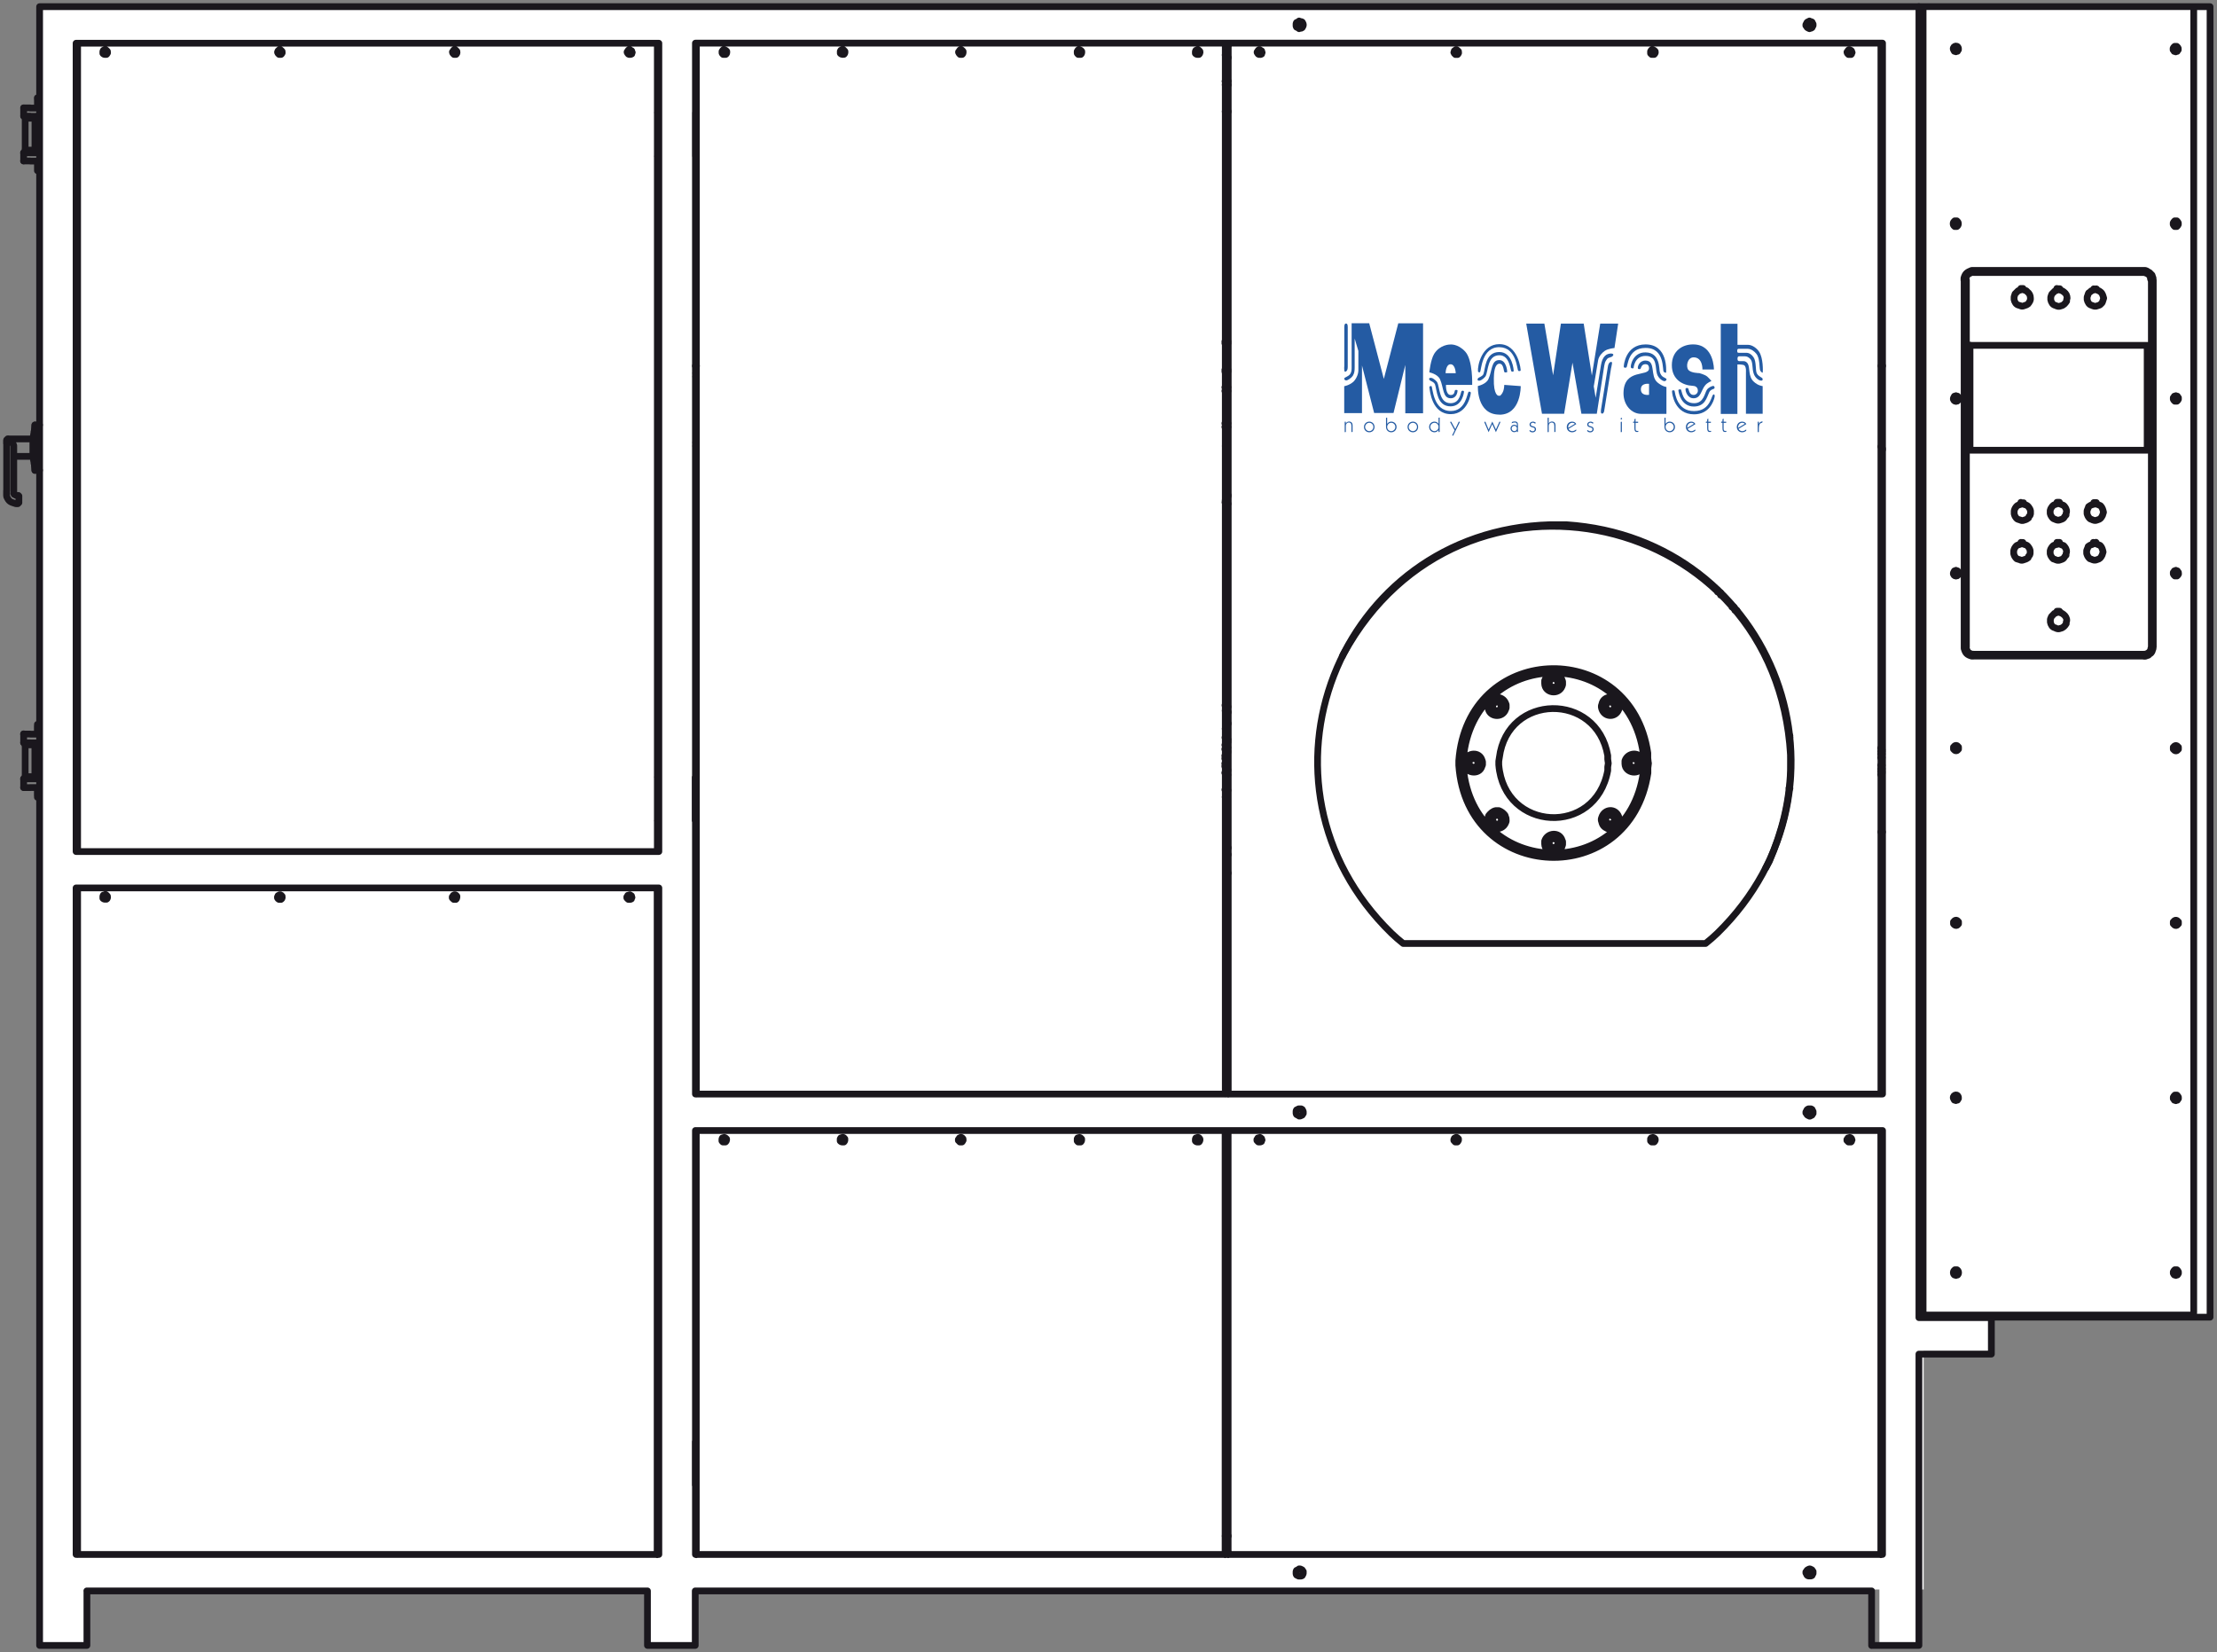 <?xml version="1.0" encoding="UTF-8"?><svg id="Layer_2" xmlns="http://www.w3.org/2000/svg" xmlns:xlink="http://www.w3.org/1999/xlink" viewBox="0 0 233.39 173.94"><rect x="0" y="0" width="233.39" height="173.94" fill="#808080" stroke="none"/><defs><clipPath id="clippath"><rect width="233.39" height="173.94" style="fill:none; stroke-width:0px;"/></clipPath></defs><g id="Layer_1-2"><rect x="4.17" y=".7" width="228.52" height="138.01" style="fill:#fff; stroke-width:0px;"/><rect x="197.85" y="163.49" width="4.17" height="9.74" style="fill:#fff; stroke-width:0px;"/><rect x="68.41" y="157.04" width="4.77" height="16.07" style="fill:#fff; stroke-width:0px;"/><rect x="3.87" y="164.08" width="5.52" height="9.04" style="fill:#fff; stroke-width:0px;"/><rect x="3.87" y="133.94" width="198.64" height="33.4" style="fill:#fff; stroke-width:0px;"/><rect x="188.95" y="130.68" width="20.34" height="11.55" style="fill:#fff; stroke-width:0px;"/><g style="clip-path:url(#clippath);"><path d="m3.68,49.23v-.27m0,0v-3.73m0,0l-.22,1.08m0,1.62v-1.62m0,1.62l.22,1.03m-2.98,2.7v-5.03m.54-.16l.11.21.05.11.05.11v.16m0,0v4.87m.54.49v.38m-1.3-.65v-.49m1.3.65v.11M129.3,11.74h-.32m.11,77.26v2.92m0,0h.21m0-1.95l-.11-.11-.06-.05v-.38l.06-.06.11-.11m-.21-.27v-.16m-.11-4.92l.11.06m0-.76v5.19m0,.43v-.43m.21-79.47h-.32m0-.38h.32m68.71,38.47l.05.05.06.05v.05l.05.06v.11m0,40.25h-.16m-69.03-10.87l.05-.06.11-.16.11-.22.05-.11m0-1.19l-.32-.16m0-22.13l.05-.05.06-.05m0,0l.05-.11.06-.05.05-.11.05-.11v-.06M202.66.7h-.06l-.05.05h-.05v.06l-.06.05v.05m3.73,114.64v-.05c-.14-.46-.72-.14-.49.21l.06.11h.05l.11.05.11-.05h.06l.05-.11.05-.05v-.11ZM230.96.92v-.11l-.06-.06h-.05v-.05h-.11m-1.41,114.86v-.05l-.06-.11-.05-.05-.05-.06h-.22l-.05.06-.05.05-.06.11v.16l.06.05.05.11h.05l.11.05.11-.05h.05l.05-.11.06-.05v-.11Zm0,18.39v-.05l-.06-.11-.05-.06-.05-.05h-.22l-.05.05-.05.06-.06.11v.16l.06.11.05.06h.05l.11.05.11-.05h.05l.05-.06.06-.11v-.11Zm0-91.97v-.11l-.06-.05-.05-.11h-.05l-.11-.05-.11.05h-.05l-.05.11-.06.05v.16l.06.11.05.05.05.05h.22l.05-.05.05-.05.06-.11v-.05Zm-23.15,18.39v-.11l-.05-.05-.05-.11h-.06l-.11-.06-.11.06h-.05l-.06.11c-.24.36.36.67.49.22v-.05Zm0,18.39v-.11l-.05-.05c-.14-.2-.35-.14-.48.05v.22c.14.19.34.25.48.05l.05-.05v-.11Zm.59-49.28v38.63m-.59,65.84v-.05l-.05-.11-.05-.06-.06-.05h-.22l-.05.05-.06.06-.05.11v.16l.05.11.06.06h.05l.11.05.11-.05h.06l.05-.06.05-.11v-.11Zm23.15-73.58v-.11l-.06-.05-.05-.11h-.05l-.11-.06-.11.06h-.05l-.05.11-.06.05v.16l.06.11.11.11h.22l.05-.05.05-.05.06-.11v-.05Zm0,36.79v-.11l-.06-.05c-.14-.2-.35-.13-.48.05v.21c.14.19.34.26.48.06l.06-.06v-.11Zm-26.89,41.01v.11l.06.06.05.05h.05l.06.05m24.02-70.33V29.49m2.65,49.28v-.11l-.06-.05c-.14-.2-.35-.13-.48.05v.22c.14.18.34.26.48.05l.06-.05v-.11Zm1.41-78.07h-28.08m3.52,96.46v-.11l-.05-.05c-.14-.2-.35-.14-.48.05v.21c.13.19.35.25.48.06l.05-.06v-.11Zm0-55.18v-.11l-.05-.05-.05-.11h-.06l-.11-.05-.11.05h-.05l-.06.11c-.24.36.36.67.49.22v-.05Zm.59,26.13v.16c.14.51.3.67.81.81h.16m-1.57-63.95v-.06c-.13-.45-.73-.14-.49.22l.06.11h.05l.11.05.11-.05h.06l.05-.11.05-.05v-.11Zm23.15,18.39v-.05l-.06-.11-.05-.05-.05-.06h-.22l-.05.06-.05.05-.06.11v.16l.06.11.05.06.05.05h.22l.05-.05.05-.06.06-.11v-.11Zm-21.59,45.55h17.96m-19.53-45.55v-.05l-.05-.11-.05-.05-.06-.06h-.22l-.05.06-.06.05-.05.11v.16l.05.11.06.06.05.05h.22l.06-.05.05-.06.05-.11v-.11Zm24.78,114.64V.92m-5.25,68.17h.16l.16-.06.16-.05.11-.11.16-.11.11-.16.05-.16.06-.16v-.16m-24.02,70.33h28.08m-1.41-133.3v-.06l-.06-.11-.05-.05-.05-.05h-.22l-.05.05-.05.05-.06.11v.16l.06.05.05.11h.05l.11.05.11-.05h.05l.05-.11.06-.05v-.11Zm1.41,133.3h.05l.05-.05.05-.05h.06v-.16m-5.25-109.72h-17.96m0,0h-.16c-.47.19-.67.3-.81.81v.22m19.91,0v-.22l-.06-.16-.05-.16-.11-.11-.16-.16-.11-.05-.16-.11-.16-.06h-.16M202.45.92v137.25m17.96-85.1l-.11.05-.16.05-.11.06-.16.11-.05.16-.05.11-.06.16v.32l.06.16.05.11.11.16.11.11.16.06.11.05.17.05h.16l.16-.05c.33-.09.38-.19.54-.49l.05-.16.05-.16c-.06-.27-.12-.5-.32-.7l-.16-.06-.11-.05-.16-.05m0,0v-.16m0,0h-.27m-13.41-23.42v38.63m.43-20.72h18.61m-18.29,21.48h17.96m-5.3-38.36l-.11.05-.16.05-.11.11-.16.11-.05.11-.05.16-.06.16v.27c.06.26.2.55.49.6l.11.05.17.05h.16l.16-.05.16-.05.11-.05.11-.11.11-.11.06-.16.05-.16.05-.16c-.07-.23-.11-.48-.32-.65l-.16-.11-.11-.05-.16-.05m-7.68,22.56v-.16m0,0h-.22m7.9-22.51h-.27m0,22.51v.16m-3.84-22.56l-.11.05-.16.05-.11.11-.11.11-.11.11-.06.16-.05.16v.27c.05.26.2.55.49.6l.11.05.16.05h.16l.16-.05c.27-.05.45-.27.59-.49v-.16l.05-.16c-.01-.3-.1-.47-.33-.65l-.16-.11-.11-.05-.16-.05m8.87-1.84h-17.96m8.82,28.46v.16m9.9,10.82V29.49m-13.69,23.59l-.16.05-.16.05-.11.06-.11.11-.11.16-.05.11-.05.16v.32l.05.16.05.11.11.16.11.11.16.06.17.05.11.05h.16l.16-.05.16-.05.11-.06.16-.11.05-.16.11-.11.05-.16v-.32l-.05-.16-.06-.11-.11-.16-.11-.11-.11-.06-.16-.05-.16-.05m7.68-22.56v-.11m-.27,0v.11m5.63,16.88v-11.04h-18.61m18.29,32.51h.11c.28-.06.59-.29.6-.59l.05-.16m-19.48,0v.16c.14.37.22.46.59.59h.16m12.93-11.74h-.27m-3.57,7.36v-.11m0-33.87v-.11h-.27m-3.79.11l-.16.05-.16.05-.11.11-.11.11-.11.11-.05.16-.05.16v.27c.05.26.2.54.48.6l.17.05.11.05h.16l.16-.05c.42-.14.38-.14.59-.49l.05-.16v-.16c0-.26-.12-.5-.33-.65l-.11-.11-.33-.11m3.57,33.98l-.11.05-.16.05-.21.22-.11.11-.06.16-.05.11v.32c.05.26.2.55.49.59l.11.06.16.05h.16l.16-.05c.27-.05.46-.27.59-.49v-.16l.05-.16c.02-.26-.13-.49-.33-.65l-.16-.11-.11-.05-.16-.05m-.27-7.2l-.11.06-.16.05-.11.05-.11.11-.11.16-.06.11-.05.16v.32l.05.16.06.11.11.16.11.11.16.05.11.05.16.05h.16l.16-.05c.47-.14.3-.23.59-.49v-.16l.05-.16v-.16l-.05-.16-.05-.11-.11-.16-.11-.11-.16-.05-.11-.05-.16-.06m-3.84,0v-.16m0,0h-.22m13.69-27.65l-.05-.16c.03-.3-.33-.53-.6-.59l-.11-.06m-8.87,28.62v-.16m-4.06-4.22v.16m-5.35-16.72v11.04m5.35,9.9l-.16.06-.16.05-.11.05-.11.11-.11.16-.05.11-.05.16v.32l.05.16.05.11.11.16.11.11.16.05.17.05.11.05h.16l.33-.11.11-.05.16-.11.05-.16.11-.11.05-.16v-.32l-.05-.16-.06-.11-.11-.16-.11-.11-.11-.05-.16-.05-.16-.06m3.84-4.22v-.16m-4.06-22.51v.11m3.79-.11v.11m-8.82-1.84l-.16.06c-.31.12-.51.24-.59.59v.16m9.85,34.9h-.27m.27-7.25h-.27m0,7.25v.11m-3.79-7.36v.16m.22-26.78v-.11h-.22m4.06,22.51h-.27v.16l-.11.05-.16.05-.11.06-.11.11-.11.16-.06.11-.05.16v.32l.05.16.06.11.11.16.11.11.16.06.11.05.16.05h.16l.16-.05c.47-.14.3-.24.59-.49v-.16l.05-.16v-.16l-.05-.16-.05-.11-.11-.16-.11-.11-.16-.06-.11-.05-.16-.05m3.57,4.06v.16l-.11.06-.16.05-.11.05-.16.11-.05.16-.05.11-.06.16v.32l.06.16.05.11.11.16.11.11.16.05.11.05.17.05h.16l.16-.05c.33-.09.38-.19.54-.49l.05-.16.05-.16c-.06-.27-.12-.51-.32-.7l-.16-.05-.11-.05-.16-.06m0,0v-.16m-11.03,81.58h23.04m0,0V.7m-30.02,0h-.65m30.67,0h-1.94m-101.77,44.25h.32m0-4.17h-.32m0,3.79h.32m0-3.41h-.32m.32-2.06h-.32m.32-3.14h-.32m.32,2.98h-.32m.32-2.81h-.32m.32,47.07h-.11m.11-5.09l-.32.32m0,4.71l.05.06h.16m-.22-1.84l.32.22m0-2.87l-.32.16m0,.7l.05-.11.11-.16.16-.16v-.06m0,2.06l-.16-.16-.11-.16-.05-.16m0-.81l.05-.05.06-.16.05-.22.11-.16.05-.06m0,1.84l-.21-.33-.06-.16-.05-.16m69.09-1.62h-.05m0,2.76h.05m0,0l.11-.16m0-2.43l-.11-.16m-.05,2.44h.16m-.16,0h.16m0-2.11h-.16m.16,0h-.16m0,.65h.16m0-.38h-.16m0,1.19h.16m-.16.38h.16m-40.25-6.92l-.05-.05-.11-.06h-.27l-.11.06-.05.05-.11.11-.05.05v.38l.05.11.11.05.11.06.11.05h.11l.11-.05.11-.06.11-.05.05-.11v-.11l.06-.11-.06-.11v-.11l-.11-.11Zm11.96.65l.06-.06.05-.11v-.27l-.05-.11-.06-.05-.11-.11-.06-.06h-.27l-.11.06-.11.05-.05.05-.06.11-.05.11v.11l.05.11.06.11.05.11.11.06.11.05h.11l.11-.05h.11l.11-.11Zm2.11,6.11h.11l.11-.06.11-.05.11-.11v-.11l.05-.11v-.11l-.05-.11-.06-.11-.11-.05-.11-.05-.11-.05h-.11l-.11.05-.11.05-.05.05-.06.11-.05.11v.21l.05.11.11.11.05.05.11.06h.11Zm-2.76,5.84l.05.05.11.05c.4.06.77-.23.54-.65l-.06-.05-.05-.11-.11-.06-.11-.05h-.11l-.11.05-.11.06-.11.05-.06.11-.05.11v.11l.05.11v.11l.11.11Zm-6.11,2.11v.16l.05.11.06.05.11.11.11.05h.22l.11-.05.11-.05.06-.11.05-.06.06-.11v-.16l-.06-.11-.05-.11-.06-.05-.11-.05-.11-.06h-.22l-.11.06-.11.11-.06.06-.05.11v.11Zm-5.84-2.76l-.05.06-.05.11v.27l.05.11.05.06.06.11.11.05h.38l.06-.05.11-.11.05-.11.06-.11v-.11l-.06-.11-.05-.11-.05-.11-.11-.06-.11-.05h-.11l-.11.05h-.11l-.11.11Zm-2.11-6.11h-.16l-.11.05-.05.05-.11.11-.05.11v.22l.05.11.06.11.11.05.06.05.11.06h.16l.11-.06.11-.05.05-.05.05-.11.06-.11v-.22l-.06-.11-.11-.11-.06-.05-.11-.05h-.11Zm8.87-7.95v-.11l-.06-.11-.05-.11-.11-.11h-.11l-.11-.06h-.11l-.11.06-.11.05-.05.11-.06.11-.05.11v.11l.05.11.06.11.05.05.11.06.11.05h.22l.11-.05.11-.11.05-.06.06-.11v-.11Zm-5.95,14.39v-.11l-.06-.11c-.15-.31-.09-.27-.43-.27h-.11l-.11.05c-.24.09-.23.22-.27.49l.06.11v.11l.11.05.11.11.11.05h.21l.11-.05.11-.05.05-.05.05-.11.06-.11v-.11Zm6-14.39l-.05-.11v-.11l-.11-.11-.06-.11-.11-.06h-.11l-.11-.05-.11.05-.11.06-.11.05-.06.11-.05.05-.05.16v.11l.05.11.05.11.06.05.11.11h.11l.11.05h.11l.11-.05.11-.05.06-.06.11-.11v-.11l.05-.11Zm5.25,8.44l-.06-.43v-.38c-1.15-6.71-10.56-6.56-11.41.21l-.06.38v.38c.57,7.05,10.2,7.55,11.47.6v-.38l.06-.38Zm-10.76,5.95v-.16l-.06-.16-.05-.16c-.19-.24-.37-.38-.65-.49h-.32c-.33.06-.56.29-.76.54l-.05.16v.32c.02,1.06,1.47,1.18,1.84.27l.06-.16v-.16Zm5.95-14.39v-.16l-.05-.16c-.34-.92-1.52-.85-1.84.05v.32c.03,1,1.47,1.23,1.84.27l.05-.16v-.16Zm-.44,16.83l-.05-.11v-.11l-.11-.06-.06-.11-.11-.06-.11-.05h-.11l-.11.05h-.11l-.11.11-.06.05-.05.11-.05.11v.16l.05.11.05.11.06.05.11.05.11.05.11.06h.11l.11-.06.11-.05.06-.11.11-.05v-.11l.05-.16Zm.44,0v-.16l-.05-.11c-.26-.92-1.55-.85-1.84.06v.32c.03.99,1.56,1.24,1.84.22l.05-.16v-.16Zm9.03-8.39l-.06-.54v-.54c-1.76-12-18.45-11.78-19.85.27l-.05.54v.48c.86,12.46,18.05,13.12,19.91.81v-.54l.06-.49Zm-.48,0v-.54l-.06-.49c-1.65-11.59-17.85-11.19-18.94.49v1.03c1.06,11.68,17.31,12.08,18.94.49l.06-.49v-.49Zm-3.03,5.95v-.11l-.05-.11-.05-.11-.11-.11-.11-.05h-.32l-.11.05-.11.06-.06.11-.05.11v.21c-.01.52.72.56.92.16l.05-.11v-.11Zm.44,0v-.16l-.05-.16c-.35-.94-1.51-.83-1.79.06l-.05.16v.16l.05.16c.08.37.25.53.59.7h.33c.39.01.62-.16.81-.49l.06-.11.05-.16v-.16Zm2.05-5.95l-.05-.16v-.11l-.11-.06-.05-.11-.11-.05-.11-.05h-.11l-.11.05-.11.05-.11.05-.06.05-.05.11-.05.11v.16l.05.11.05.11.06.05.11.11h.11l.11.05h.11l.11-.05.11-.06.05-.11.11-.06v-.11l.05-.11Zm.44,0v-.16l-.05-.16c-.27-.93-1.55-.84-1.84.06v.32c.03.99,1.56,1.24,1.84.22l.05-.11v-.16Zm-14.88-6.01v-.11l-.06-.11-.05-.11-.05-.05-.11-.06-.11-.05h-.21l-.11.05-.11.11-.11.05v.11l-.06.11v.11l.06.11v.11l.11.11.11.06.11.05.11.05.11-.05h.11l.11-.05.05-.11.05-.11.06-.11v-.11Zm.49,0v-.16l-.06-.16c-.32-.81-1.59-.86-1.84.11v.33c.04,1.03,1.51,1.19,1.84.22l.06-.16v-.16Zm-2.92,6.01l-.05-.16v-.11l-.06-.06-.11-.11-.11-.05-.11-.05h-.11l-.11.05-.11.05-.11.05-.06.05-.05.11-.06.11v.16l.06.11.05.11.06.05.11.11h.11l.11.05h.11l.11-.05.11-.06.11-.11.06-.06v-.11l.05-.11Zm.43,0v-.16l-.05-.16c-.28-.95-1.57-.81-1.84.06v.32c.03.97,1.57,1.25,1.84.22l.05-.11v-.16Zm13.96-6.01v-.11l-.05-.11c-.19-.35-.79-.39-.92.05v.22c-.03.52.76.63.92.16l.05-.11v-.11Zm.44,0v-.16l-.05-.16c-.31-.83-1.61-.84-1.79.11l-.05.16v.16c.18,1.07,1.49,1.17,1.84.22l.05-.16v-.16Zm11.85-10.44h.22m-1.41-1.52v.27m7.3,14.98h-.11m0,5.35h.11m-7.63-20.88v.21m7.52,20.83h.05m.06-5.68h-.11m-5.68-13.2h.22m5.57,13.2h-.11m0,5.68h.05m-7.57-21.04v.21m1.84,1.95h.22m3.03,27.1l.38-.7c1.31-3.12,2.09-6.12,2.22-9.52v-.81m0,0v-.87c-1.48-25.76-34.69-33.21-47.07-10.6l-.11.22M2.49,11.36v.87m0,3.84v.87m0,60.32v.92m0,3.79v.92m.16-4.49v3.35M2.65,12.45v3.35m-1.73,30.4h-.11l-.05.06-.06.05v.11m3.46-1.68h-.49m0,0l-.05.6m-.11.59l-.06.27m0,1.84l.06.22m.11.6l.05.65m0,0h.49m-2.7-1.46h2m0-1.84H.92m-.22,5.95v.11c.25.57.41.58.97.76h.16m0,0h.05l.05-.06.06-.05v-.05m0-.54v-.11l-.06-.06h-.22l-.11-.05-.05-.06h-.06v-.05l-.05-.05m127.52,25.7l.32.22m0-3.46l-.32-.16m0-21.37l.32.16" style="fill:none; stroke:#1a171d; stroke-linecap:round; stroke-linejoin:round; stroke-width:.71px;"/><path d="m128.98,46.96h.32m-.32-7.68h.32m68.71,7.68h.16m0-7.68h-.16m0,7.3h.16m0-6.92h-.16m-124.81,7.3h.11m0-7.68h-.11m0,7.3h.11m0-6.92h-.11m15.74,80.34v-.11l-.05-.05-.05-.06h-.27l-.05.06v.05l-.06.11.06.05v.05l.05.06.11.05h.05l.11-.05.05-.06.05-.05v-.05Zm12.44,0v-.11l-.05-.05-.05-.06h-.22l-.05.06-.05.05v.16l.05.05.05.06.06.05h.11l.06-.05.05-.06.05-.05v-.05Zm-24.94,0v-.11l-.06-.05-.05-.06h-.22l-.05.06-.05.05v.16l.05.05.05.06.06.05h.11l.05-.05.05-.06.06-.05v-.05Zm49.88,0l-.05-.11v-.05l-.05-.06h-.27l-.05.06-.05.05v.16c.14.16.26.25.43.05v-.05l.05-.05Zm-12.5,0v-.11l-.05-.05-.05-.06h-.22l-.05.06-.05.05v.16l.05.05.05.06.05.05h.11l.05-.05.05-.06.05-.05v-.05ZM174.26,5.52l-.06-.11v-.06l-.11-.05h-.22l-.05.05-.06.06v.16l.06.05.05.06.11.05h.05l.05-.05.11-.06v-.05l.06-.05Zm-41.44,0v-.11l-.06-.06-.05-.05h-.21l-.06.05-.05.06v.16l.05.05.11.11h.11l.05-.05.05-.06.06-.05v-.05Zm62.11,0v-.11l-.05-.06-.05-.05h-.22l-.05.05-.06.06v.16l.06.05.05.06.06.05h.11l.06-.05.05-.06.05-.05v-.05Zm-41.39,0v-.11c-.14-.17-.14-.1-.33-.11l-.11.05v.06l-.05.11.05.05v.05l.11.06.06.05h.05l.11-.05.05-.06.06-.05v-.05Zm20.72,114.48l-.06-.11v-.05l-.11-.06h-.22l-.05.06-.06.05v.16l.06.05.05.06.11.05h.05l.05-.05.11-.06v-.05l.06-.05Zm-41.44,0v-.11l-.06-.05-.05-.06h-.21l-.06.06-.05.05v.16l.11.11.05.05h.11l.05-.05.05-.06.06-.05v-.05Zm20.72,0v-.11c-.14-.17-.14-.1-.33-.11l-.11.06v.05l-.05.11.05.05v.05l.11.06.06.05h.05l.11-.05.05-.06.06-.05v-.05Zm41.39,0v-.11l-.05-.05-.05-.06h-.22l-.05.06-.06.05v.16l.06.05.05.06.06.05h.11l.06-.05.05-.06.05-.05v-.05Zm-128.44-25.54v-.11l-.06-.06-.05-.05h-.21l-.06.05-.05.06v.16l.05.11h.06l.05.05h.11l.05-.05h.05l.06-.11v-.05Zm-36.79,0v-.11c-.12-.17-.15-.1-.32-.11l-.11.05v.06l-.05.11.05.05v.11h.11l.05.05h.06l.11-.05h.06l.05-.11v-.05Zm-18.39,0v-.11l-.05-.06-.05-.05h-.27l-.05.05v.06l-.05.11.05.05v.11h.05l.11.05h.06l.11-.05h.05l.05-.11v-.05Zm36.79,0v-.11l-.05-.06-.05-.05h-.22l-.05.05-.06.06v.16l.06.11h.05l.05.05h.11l.05-.05h.05l.05-.11v-.05ZM29.7,5.52v-.11c-.12-.17-.15-.1-.32-.11l-.11.05v.06l-.05.11.05.05v.05l.11.06.05.05h.06l.11-.05.06-.06.05-.05v-.05Zm-18.39,0v-.11l-.05-.06-.05-.05h-.27l-.05.05v.06l-.05.11.05.05v.05l.05.06.11.05h.06l.11-.05.05-.06.05-.05v-.05Zm36.79,0v-.11l-.05-.06-.05-.05h-.22l-.05.05-.06.06v.16l.06.05.05.06.05.05h.11l.05-.05.05-.06.05-.05v-.05Zm18.39,0v-.11l-.06-.06-.05-.05h-.21l-.06.05-.05.06v.16l.05.05.11.11h.11l.05-.05.05-.06.06-.05v-.05Zm9.95,0v-.11l-.06-.06-.05-.05h-.22l-.05.05-.05.06v.16l.05.05.05.06.06.05h.11l.05-.05.05-.06.06-.05v-.05Zm49.88,0l-.05-.11v-.06l-.05-.05h-.27l-.05.05-.05.06v.16c.14.16.26.25.43.05v-.05l.05-.05Zm-12.5,0v-.11l-.05-.06-.05-.05h-.22l-.05.05-.05.06v.16l.05.05.05.06.05.05h.11l.05-.05.05-.06.05-.05v-.05Zm-12.44,0v-.11l-.05-.06-.05-.05h-.22l-.11.11v.16l.05.05.05.06.06.05h.11l.06-.05.05-.06.05-.05v-.05Zm-12.44,0v-.11l-.05-.06-.05-.05h-.27l-.05.05v.06l-.06.11.06.05v.05l.05.06.11.05h.05l.11-.05.05-.06.05-.05v-.05Zm108.09,161.98v5.74M137.2,2.65v-.11l-.05-.11-.06-.11-.11-.05h-.11l-.11-.06-.05.06-.11.05-.11.05-.05.11v.27l.05.11.11.05.11.06.05.05.11-.05h.11l.11-.06.06-.11.05-.11v-.06Zm0,114.48v-.11l-.05-.11-.06-.11-.11-.06h-.27l-.11.06-.11.05-.05.11v.27l.05.11.11.06.11.05.05.05h.11l.11-.05.11-.05.06-.11.05-.06v-.11Zm0,48.42v-.11l-.05-.05-.06-.11-.11-.06-.11-.05h-.11l-.05.05-.11.06-.11.05-.05.11v.27l.05.11.22.11h.27l.11-.05.06-.11.05-.11v-.11Zm53.67,0v-.11l-.06-.05-.05-.11-.11-.06-.11-.05h-.05l-.11.05-.11.06-.05.05-.05.11-.06.05v.11l.06.11.05.11.05.05.11.05h.27l.11-.05.05-.11.06-.11v-.11Zm0-48.42v-.11l-.06-.11-.05-.11-.11-.06h-.27l-.11.06-.05.05-.05.11-.06.11v.11l.06.05.05.11.05.06.22.11h.05l.22-.11.05-.11.06-.06v-.11Zm0-114.48v-.11l-.06-.11-.05-.11-.11-.05h-.11l-.05-.06-.11.06-.11.05-.05.05-.05.11-.06.11v.11l.06.05.05.11.05.05.11.06.11.05.05-.05h.11l.11-.06.05-.11.06-.11v-.06Zm6.16,164.84h-123.84v5.74h-5.03v-5.74H9.14m187.89,5.74h4.98m0,0v-30.67m0,0h7.63m0,0v-3.84m0,0h-7.63m0,0V.7m0,0H4.17m4.98,166.79v5.74h-4.98V.7m65.19,92.78v70.17m0-70.17H8.01v70.17h61.35m128.82,0h-124.97m0-44.63v44.63m0-44.63h124.97m0,0v44.63m0-159.11v110.64m0-110.64h-124.97v110.64h124.97M69.36,4.55H8.01m61.35,0v85.1m0,0H8.01m0-85.1v85.1M69.2,4.55v85.1M8.17,4.55v85.1M29.7,5.52v-.11l-.05-.06-.06-.05-.05-.05h-.16l-.05.05-.06.11-.05.05v.05l.05.11.11.11h.21l.06-.05.05-.11v-.05Zm-18.39,0v-.11l-.05-.06-.05-.05-.06-.05h-.16l-.11.05-.05.11v.21l.05.06.11.05h.22l.05-.05.05-.11v-.05Zm36.79,0v-.11l-.05-.06-.05-.05-.05-.05h-.16l-.05.05-.06.11-.05.05v.05l.05.11.06.06.05.05h.22l.05-.05.05-.11v-.05Zm18.45,0l-.05-.11v-.06l-.11-.05-.05-.05h-.16l-.06.05-.05.11-.05.05v.05c.09.17.12.25.33.22h.05l.11-.05v-.11l.05-.05Zm34.84,0v-.11l-.05-.06-.05-.05-.06-.05h-.16l-.05.05-.05.11-.06.05v.05l.06.11.05.06.05.05h.22l.05-.05.05-.11v-.05Zm-12.44,0v-.11l-.05-.06-.11-.11h-.16l-.11.05-.06.11v.21l.06.06.11.05h.22l.05-.05.05-.11v-.05Zm-12.44,0v-.11l-.05-.06-.06-.05-.11-.05h-.16l-.05.05-.05.11v.21l.05.06.05.05h.27l.06-.05.05-.11v-.05Zm52.48-.97v110.64M73.31,4.55v110.64M113.88,5.52v-.11l-.05-.06-.05-.05-.11-.05h-.16l-.05.05-.05.11v.21l.05.06.05.05h.27l.05-.05.05-.11v-.05Zm12.44,0v-.11l-.05-.06-.05-.05-.06-.05h-.16l-.11.05-.05.11v.21l.05.06.11.05h.22l.05-.05.05-.11v-.05Zm21.42,93.81h31.81m-5.3-93.81v-.11l-.06-.06-.05-.05-.11-.05h-.16l-.05.05-.06.11v.21l.11.11h.27l.05-.05.06-.11v-.05Zm5.3,93.81l.65-.54.59-.54c15.76-15.43,6.09-41.55-15.91-43.01h-1.68c-22.4.66-32.77,27.34-16.72,43.01l.59.54.65.54M198.01,4.55v110.64m-3.03-109.66l-.06-.11v-.06l-.05-.05-.11-.05h-.16l-.05.05-.06.11-.05.05v.05l.05.11.06.06.05.05h.27l.05-.05v-.11l.06-.05Zm-41.44,0v-.11l-.11-.11-.05-.05h-.16l-.05.05-.05.11-.05.05v.05l.05.11.05.06.05.05h.22l.05-.05.06-.11v-.05Zm-20.67,0l-.05-.11v-.06l-.11-.05-.05-.05h-.16l-.06.05-.05.11-.05.05v.05c.09.16.12.25.32.22h.05l.11-.05v-.11l.05-.05Zm-3.57-.97v110.64m-2.98,4.82v-.11l-.05-.05-.05-.06-.06-.05h-.11l-.05.05h-.11l-.05.11v.21l.05.06.11.05h.22l.05-.05.05-.11v-.05Zm-24.94,0v-.11l-.05-.05-.05-.06-.06-.05h-.11l-.06.05h-.05l-.05.11-.06.05v.11l.06.05.05.06.05.05h.22l.05-.05.05-.11v-.05Zm-24.89,0v-.11l-.05-.05-.06-.06-.11-.05h-.06l-.11.05h-.05l-.05.11v.21l.05.06.05.05h.27l.06-.05.05-.11v-.05Zm12.44,0v-.11l-.05-.05-.05-.06-.05-.05h-.11l-.05.05h-.11l-.06.11v.21l.06.06.11.05h.22l.05-.05.05-.11v-.05Zm40.04-.97v44.63m-55.67-44.63v44.63m40.57-43.66v-.11l-.05-.05-.05-.06-.11-.05h-.05l-.11.05h-.05l-.05.11v.21l.05.06.05.05h.27l.05-.05.05-.11v-.05Zm18.99,0l-.05-.11v-.05l-.11-.06-.05-.05h-.06l-.11.05h-.06l-.05.11-.05.05v.11l.05.05.05.06.06.05h.21l.11-.05v-.11l.05-.05Zm41.39,0v-.11l-.06-.05-.05-.06-.11-.05h-.05l-.11.05h-.05l-.06.11v.21l.06.06.05.05h.27l.05-.05.06-.11v-.05Zm23.75-.97v44.63m-68.71-44.63v44.63m24.24-43.66v-.11l-.06-.05-.05-.06-.05-.05h-.11l-.06.05h-.05l-.05.11-.05.05v.11l.05.05.05.06.05.05h.22l.05-.05.06-.11v-.05Zm41.44,0l-.06-.11v-.05l-.05-.06-.11-.05h-.05l-.11.05h-.05l-.06.11-.05.05v.11l.05.05.06.06.05.05h.27l.05-.05v-.11l.06-.05Zm-146.89-25.54v-.11l-.05-.06-.05-.05-.05-.05h-.11l-.05.05h-.05l-.06.11-.05.05v.11l.05.06.06.05.05.05h.22l.05-.05.05-.11v-.05Zm18.45,0l-.05-.11v-.06l-.11-.05-.05-.05h-.06l-.11.05h-.06l-.05.11-.05.05v.11l.05.06.05.05.06.05h.21l.11-.05v-.11l.05-.05Zm-36.84,0v-.11l-.05-.06-.06-.05-.05-.05h-.11l-.05.05h-.05l-.06.11-.05.05v.11l.05.06.06.05.05.05h.21l.06-.05.05-.11v-.05Zm39.49-.97v70.17M11.31,94.46v-.11l-.05-.06-.05-.05-.06-.05h-.11l-.05.05h-.11l-.05.11v.22l.05.05.11.05h.22l.05-.05.05-.11v-.05Zm-3.14-.97v70.17m189.84-.16h.16m-.16-158.79h.16m-72.17,115.5v-.43m3.08-26.35v-1.35m0,1.35h.21m-.21-15.09v-.6m0,0h.05m-.05,14.34v-.16m-.11-83.37h.32M8.12,4.71h.05m-.05,88.78v70.01M8.12,4.71v84.94m0,73.85h.05M3.19,11.36h-.7m0,.87h.7m.97,5.74h-.22v-.16m-.76-1.73h-.7m0,.87h.7m.97-6.49h-.22v-.16h.22m-.97,1.08h.76v-.92m-.76,5.63h.76v-3.84h-.76m.76,5.57v-.86h-.76m.76.86h.22m-1.68,60.38h.7m0-.92h-.7m1.46-.86v-.16h.22m0,7.68h-.22v-.16m-.76-1.78h-.7m0,.92h.7m.97-6.49h-.22m-.76.86h.76v-.86m-.76,5.57h.76v-3.79h-.76m.76,5.57v-.87h-.76m.76.87h.22m-.97-5.36v-.22m0,3.79v-.22m.49,0h.16m0-3.57v.22h-.16m.16,3.35v.22m-1.19-.22h1.03m0,0v-3.35m0,0h-1.03M73.31,11.85h-.11m.11,4.6h-.11v-4.6M8.12,151.75h-.11m.11,4.6h-.11v-4.6m.11-69.95h-.11m.11,4.6h-.11v-4.6m.11-69.95h-.11m.11,4.6h-.11v-4.6m-4.82.6v-.22m0,3.84v-.27m.49,0h.16m0-3.57v.22h-.16m.16,3.35v.27m-1.19-.27h1.03m0,0v-3.35h-1.03m66.65-.6h.05m-.16,4.6h.16m-.16-4.6h.11v4.6m0,65.35h.05m-.16,4.6h.16m-.16-4.6h.11v4.6m4,65.36h-.11m.11,4.6h-.11v-4.6m-3.9,4.6h.05m-.05-4.6h.05m-.16,4.6h.11m-.11-4.6h.11v4.6m4-69.95h-.11m.11-4.6h-.11m0,4.6v-4.6M.7,46.64v-.21m2.98-1.41v-.27m-.05.6v.05l-.05.06v.27l-.05.11v.11m0,2.33v.16l.05.11v.22l.05.05v.06m.05.65v-.27m-.22-2.98v-.06m0,1.84v-.11m.22-2.71v-.21m0,0l-.22,1.24m0,.05v-.05m0,1.68l.22,1.3" style="fill:none; stroke:#1a171d; stroke-linecap:round; stroke-linejoin:round; stroke-width:.71px;"/></g><path d="m129.3,161.71h-.32m0-155.92l.32.27m0-1.3h-.32m.32,158.68h-.32m69.2-124.92h-.16m-124.81,0h.11" style="fill:none; stroke:#1a171d; stroke-linecap:round; stroke-linejoin:round; stroke-width:.71px;"/><path d="m142.29,34.03h1.85l1.54,5.86,1.52-5.85h2.61v9.47h-1.87v-5.09l-1.24,5.06h-2.04l-1.28-5v5.01h-1.87v-2.83s.53-.08.98-.48c.19-.18.51-.68.51-1.2v-2.03l-.39-1.31v3.05c0,.35-.03.61-.2.88-.14.21-.54.5-.71.48-.12-.01-.22-.12-.18-.22.04-.12.44-.18.63-.47.15-.24.14-.46.14-.77v-4.56Z" style="fill:#245ba3; stroke-width:0px;"/><path d="m141.52,38.6v-3.94c0-.26-.03-.61.19-.6.2.01.17.35.17.6v3.95c0,.22-.03.44-.24.52-.15.07-.13-.32-.13-.53" style="fill:#245ba3; stroke-width:0px;"/><rect x="141.52" y="34.03" width="44.06" height="11.84" style="fill:none; stroke-width:0px;"/><path d="m152.18,39.29h1.07s-.03-.92-.53-.94c-.52-.02-.54.94-.54.94m2.08-2.26c.81.91.72,3.49.72,3.49h-2.76s-.05,1.07.51,1.07c.48,0,.35-.51.48-.53.1-.02.23-.01.23.06,0,.12-.07.81-.72.81-.85,0-.73-1.1-1.12-1.99-.25-.57-1.13-.74-1.13-.74,0,0,.13-1.33.51-1.95.62-.99,1.66-.98,1.66-.98,0,0,.82-.12,1.61.75m-3.55,3.63c.14.19.16,2.62,2.03,2.62,1.61,0,1.71-1.92,1.88-2.02.1-.06.16.02.22.05.06.02-.26,2.3-2.1,2.3-2.01,0-2.2-2.46-2.26-2.85,0-.08.18-.15.23-.09m-.02-.88c.26.05.56.37.61.45.3.54.17,2.22,1.43,2.22,1.04-.01,1.03-1.23,1.16-1.29.1-.06.22-.02.24.06,0,.05-.14,1.54-1.4,1.56-1.48.01-1.45-1.74-1.65-2.3-.1-.28-.5-.37-.58-.47-.07-.09-.08-.28.19-.22" style="fill:#245ba3; stroke-width:0px;"/><path d="m155.59,39.1c-.06-.58.39-2.87,2.25-2.87,2.02,0,2.29,2.77,2.24,2.8-.07.02-.15.07-.24.01-.16-.09-.15-2.46-2-2.49-1.86-.01-1.9,2.44-2.03,2.63-.05.05-.22,0-.22-.08m0,.73c.08-.11.48-.19.58-.46.2-.57.17-2.3,1.66-2.31,1.41-.01,1.53,1.95,1.52,2-.02.08-.14.09-.23.04-.13-.06-.15-1.73-1.3-1.7-1.26.02-1.13,1.67-1.43,2.21-.05.08-.35.4-.61.46-.27.05-.26-.14-.19-.24m2.25,3.82c-2.42,0-2.26-3.01-2.26-3.01,0,0,.88-.18,1.12-.75.41-.9.27-1.98,1.13-1.98.74,0,.84,1.11.84,1.23,0,.07-.16.08-.26.06-.14-.02-.07-.91-.55-.91-.53,0-.59.98-.6,1.52-.05,1.85.49,1.85.49,1.85h.17s.21-.15.33-.48c.09-.22.11-.66.11-.66l1.73.13s.06,3.01-2.25,3.01" style="fill:#245ba3; stroke-width:0px;"/><path d="m168.9,38.41l-.8,5.15h-1.62l-.94-5.38-.88,5.38h-2.33l-1.66-9.49h1.91l.92,5.44.82-5.44h2.4l.86,5.47.88-5.47h1.89l-.39,2.57s-.67.05-1.04.31c-.18.13-.6.5-.68.97l-.46,2.76.2,1.2.56-3.45c.08-.41.16-.7.44-.98.3-.31,1.06-.31.81.01-.15.2-.45.13-.61.34-.15.2-.24.35-.27.61" style="fill:#245ba3; stroke-width:0px;"/><path d="m169.61,38.71l-.73,4.54c-.02.17-.13.35-.27.28-.11-.02-.08-.25-.07-.39l.72-4.5c.03-.31.17-.54.36-.54.16,0,.05.31,0,.61" style="fill:#245ba3; stroke-width:0px;"/><path d="m173.57,41.57h.03v-1.16s-.86-.13-.86.58.83.58.83.58m-2.66-.19c.04-2.65,2.66-1.66,2.69-2.58,0-.34-.16-.46-.36-.46-.43,0-.46.34-.53.47-.04.09-.26.06-.28-.01-.07-.22.17-.85.8-.84,1.13.02.44,1.6,1.25,2.3.54.45.95.48.95.48v2.83h-2.67c-1.01,0-1.86-.93-1.85-2.19m.78-2.68c-.08-.15.18-1.63,1.55-1.6,1.55.02,1.41,1.76,1.49,2.05.17.62.57.57.7.75.05.08-.07.19-.14.22-.18.07-.7-.26-.85-.74-.21-.64.06-1.9-1.19-1.91-1.21-.01-1.28,1.29-1.28,1.29-.12.05-.24.01-.28-.06m-.49-.01c-.09.04-.24.04-.26-.07-.02-.11.16-2.35,2.28-2.36,2.4-.01,2.18,2.79,2.18,2.95,0,.08-.19-.01-.25-.06-.17-.15.16-2.54-1.93-2.52-1.92.01-1.83,1.97-2.01,2.06" style="fill:#245ba3; stroke-width:0px;"/><path d="m180.45,41.53c.07.04.07.18.05.27-.09.46-.58,1.83-2.17,1.82-2.04,0-2.32-2.16-2.31-2.45,0-.09.24-.12.27-.01.06.24.24,2.13,2.05,2.12,1.89-.01,1.79-1.93,2.11-1.75m-.02-.88c.08.06.11.22,0,.28-.11.05-.37.09-.5.38-.27.58-.44,1.47-1.6,1.49-1.33.01-1.62-1.4-1.64-1.72,0-.11.25-.09.25-.09.15.16.14,1.46,1.42,1.46,1.02-.01,1.1-1.1,1.34-1.43.17-.24.61-.45.72-.37m-1.2-1.74s.06-1.27-.91-1.29c-.68-.01-.85.96-.58,1.31.27.35,1.16.35,1.16.35,0,0,.58.15.83.36.27.24.45.48.45.48,0,0-.44.15-.69.48-.39.48-.42,1.33-1.19,1.33-.64.01-.87-.73-.85-.97,0-.12.15-.14.26-.09.1.06.07.71.6.71.21,0,.44-.18.44-.44,0-.39-.28-.51-.53-.52-1.04-.04-2.21-.65-2.21-2.17s1.14-2.21,2.26-2.19c2.2.01,2.17,2.64,2.17,2.64h-1.21Z" style="fill:#245ba3; stroke-width:0px;"/><path d="m182.91,43.58h-1.76v-9.49h1.76v2.21h1.09c.5,0,.98.41,1.18.72.45.67.41,2.05.39,2.18-.02.12-.22-.09-.27-.2-.11-.25,0-1.26-.41-1.76-.19-.24-.53-.52-.93-.52h-.88c-.11,0-.2,0-.2.21,0,.22.08.21.17.21h.77c.34,0,.59.19.78.47.32.46.18,1.43.35,1.71.19.35.58.41.6.55.03.13,0,.22-.18.2-.23-.02-.59-.29-.74-.7-.22-.59-.05-1.27-.39-1.6-.16-.16-.33-.26-.56-.26h-.57c-.12,0-.2.04-.2.27,0,.21.1.24.2.24h.44c.2,0,.36.12.45.28.24.4.03,1.34.61,1.87.45.44.95.48.95.48v2.91h-1.76v-4.28c0-.31.04-.54-.13-.78-.11-.16-.77-.13-.77-.13v5.19Z" style="fill:#245ba3; stroke-width:0px;"/><rect x="141.52" y="34.03" width="44.06" height="11.84" style="fill:none; stroke-width:0px;"/><path d="m141.56,45.5l.12-.02v-.67c0-.19.15-.33.31-.33.19,0,.28.12.28.37v.64l.12-.02v-.68c0-.27-.14-.41-.37-.41-.14,0-.26.06-.34.2v-.18h-.12v1.1Z" style="fill:#245ba3; stroke-width:0px;"/><path d="m143.71,44.95c0-.24.2-.44.44-.44s.43.2.43.44-.19.44-.43.44-.44-.2-.44-.44m-.12,0c0,.32.24.56.56.56s.55-.24.55-.56-.24-.56-.55-.56-.56.24-.56.56" style="fill:#245ba3; stroke-width:0px;"/><path d="m146.03,44.95c0-.24.19-.44.43-.44s.43.2.43.44-.19.44-.43.44-.43-.18-.43-.44m-.12-.02c0,.35.24.58.55.58s.56-.24.56-.56-.24-.56-.56-.56c-.17,0-.32.08-.43.24v-.66l-.12.02v.95Z" style="fill:#245ba3; stroke-width:0px;"/><path d="m148.3,44.95c0-.24.2-.44.44-.44s.43.2.43.44-.19.44-.43.44-.44-.2-.44-.44m-.12,0c0,.32.24.56.56.56s.55-.24.55-.56-.24-.56-.55-.56-.56.24-.56.56" style="fill:#245ba3; stroke-width:0px;"/><path d="m150.57,44.95c0-.24.2-.44.44-.44s.43.2.43.44-.19.44-.43.44-.44-.2-.44-.44m.87.32v.22l.12-.02v-1.51l-.12.02v.65c-.1-.16-.26-.24-.43-.24-.32,0-.56.24-.56.56s.24.56.56.56c.17,0,.32-.08.43-.24" style="fill:#245ba3; stroke-width:0px;"/><polygon points="152.98 45.87 153.69 44.42 153.57 44.39 153.2 45.17 152.77 44.39 152.65 44.42 153.13 45.3 152.87 45.84 152.98 45.87" style="fill:#245ba3; stroke-width:0px;"/><polygon points="156.71 45.5 157.09 44.65 157.48 45.5 157.96 44.42 157.85 44.39 157.48 45.21 157.1 44.38 156.71 45.22 156.37 44.39 156.25 44.43 156.71 45.5" style="fill:#245ba3; stroke-width:0px;"/><path d="m159.14,45.11c0-.15.11-.28.28-.28.16,0,.27.12.27.28s-.11.28-.27.28-.28-.12-.28-.28m.55.26v.12l.11-.02v-.76c0-.23-.1-.34-.33-.34-.09,0-.19.02-.29.05l-.05.14c.13-.05.23-.08.33-.08.16,0,.23.07.23.22v.14c-.08-.08-.18-.12-.28-.12-.21,0-.39.18-.39.39s.17.39.39.39c.11,0,.21-.05.29-.13" style="fill:#245ba3; stroke-width:0px;"/><path d="m160.99,45.35c.09.11.2.17.35.17.21,0,.36-.14.36-.33,0-.15-.09-.25-.27-.3-.14-.04-.28-.05-.28-.2,0-.11.08-.19.22-.19.08,0,.16.04.24.11l.07-.1c-.09-.08-.2-.12-.31-.12-.21,0-.35.14-.35.3,0,.19.13.26.34.31.14.03.21.08.21.2s-.09.2-.22.2c-.1,0-.2-.04-.27-.13l-.09.09Z" style="fill:#245ba3; stroke-width:0px;"/><path d="m162.92,45.5l.12-.02v-.67c0-.19.15-.33.31-.33.19,0,.28.12.28.37v.64l.12-.02v-.68c0-.27-.14-.41-.37-.41-.14,0-.26.06-.34.2v-.61l-.12.02v1.51Z" style="fill:#245ba3; stroke-width:0px;"/><path d="m165.09,45.04s0-.07,0-.09c0-.25.2-.44.43-.44.12,0,.21.04.27.11l-.69.42Zm.84.32v-.15c-.15.12-.27.18-.42.18-.17,0-.31-.09-.39-.24l.82-.5c-.08-.17-.24-.26-.44-.26-.32,0-.56.24-.56.56s.23.56.56.56c.15,0,.28-.05.42-.15" style="fill:#245ba3; stroke-width:0px;"/><path d="m167.06,45.35c.09.11.2.17.35.17.21,0,.36-.14.36-.33,0-.15-.09-.25-.27-.3-.14-.04-.28-.05-.28-.2,0-.11.08-.19.22-.19.08,0,.16.04.24.11l.07-.1c-.09-.08-.2-.12-.31-.12-.21,0-.35.14-.35.3,0,.19.13.26.34.31.14.03.21.08.21.2s-.09.2-.22.2c-.1,0-.2-.04-.27-.13l-.09.09Z" style="fill:#245ba3; stroke-width:0px;"/><path d="m170.59,44.08l.09.1.09-.11-.09-.1-.09.11Zm.03,1.42l.12-.02v-1.08l-.12.02v1.08Z" style="fill:#245ba3; stroke-width:0px;"/><path d="m172.47,45.48v-.12s-.08.01-.11.01c-.16,0-.18-.1-.18-.29v-.56h.27v-.12h-.27v-.33l-.12.07v.25h-.12l-.03.12h.15v.55c0,.28.05.42.29.42.03,0,.07,0,.11-.02" style="fill:#245ba3; stroke-width:0px;"/><path d="m175.34,44.95c0-.24.19-.44.43-.44s.43.2.43.44-.19.44-.43.44-.43-.18-.43-.44m-.12-.02c0,.35.24.58.55.58s.56-.24.56-.56-.24-.56-.56-.56c-.17,0-.32.08-.43.24v-.66l-.12.02v.95Z" style="fill:#245ba3; stroke-width:0px;"/><path d="m177.62,45.04s0-.07,0-.09c0-.25.2-.44.43-.44.12,0,.21.04.27.11l-.69.42Zm.85.32v-.15c-.15.12-.27.18-.42.18-.17,0-.31-.09-.39-.24l.82-.5c-.08-.17-.24-.26-.44-.26-.32,0-.56.24-.56.56s.23.56.56.56c.15,0,.28-.05.42-.15" style="fill:#245ba3; stroke-width:0px;"/><path d="m180.13,45.48v-.12s-.08.01-.11.01c-.16,0-.18-.1-.18-.29v-.56h.27v-.12h-.27v-.33l-.12.07v.25h-.12l-.03.12h.15v.55c0,.28.05.42.29.42.03,0,.07,0,.11-.02" style="fill:#245ba3; stroke-width:0px;"/><path d="m181.74,45.48v-.12s-.08.01-.11.01c-.16,0-.18-.1-.18-.29v-.56h.27v-.12h-.27v-.33l-.12.07v.25h-.12l-.03.12h.15v.55c0,.28.05.42.29.42.03,0,.07,0,.11-.02" style="fill:#245ba3; stroke-width:0px;"/><path d="m182.98,45.04s0-.07,0-.09c0-.25.2-.44.43-.44.12,0,.21.04.27.11l-.69.42Zm.85.32v-.15c-.15.12-.27.18-.42.18-.17,0-.31-.09-.39-.24l.82-.5c-.08-.17-.24-.26-.44-.26-.32,0-.56.24-.56.56s.23.56.56.56c.15,0,.28-.05.42-.15" style="fill:#245ba3; stroke-width:0px;"/><path d="m185.04,45.5l.12-.02v-.4c0-.37.11-.56.35-.57l.05-.14h-.03c-.16,0-.28.08-.37.26v-.23h-.12v1.1Z" style="fill:#245ba3; stroke-width:0px;"/></g></svg>